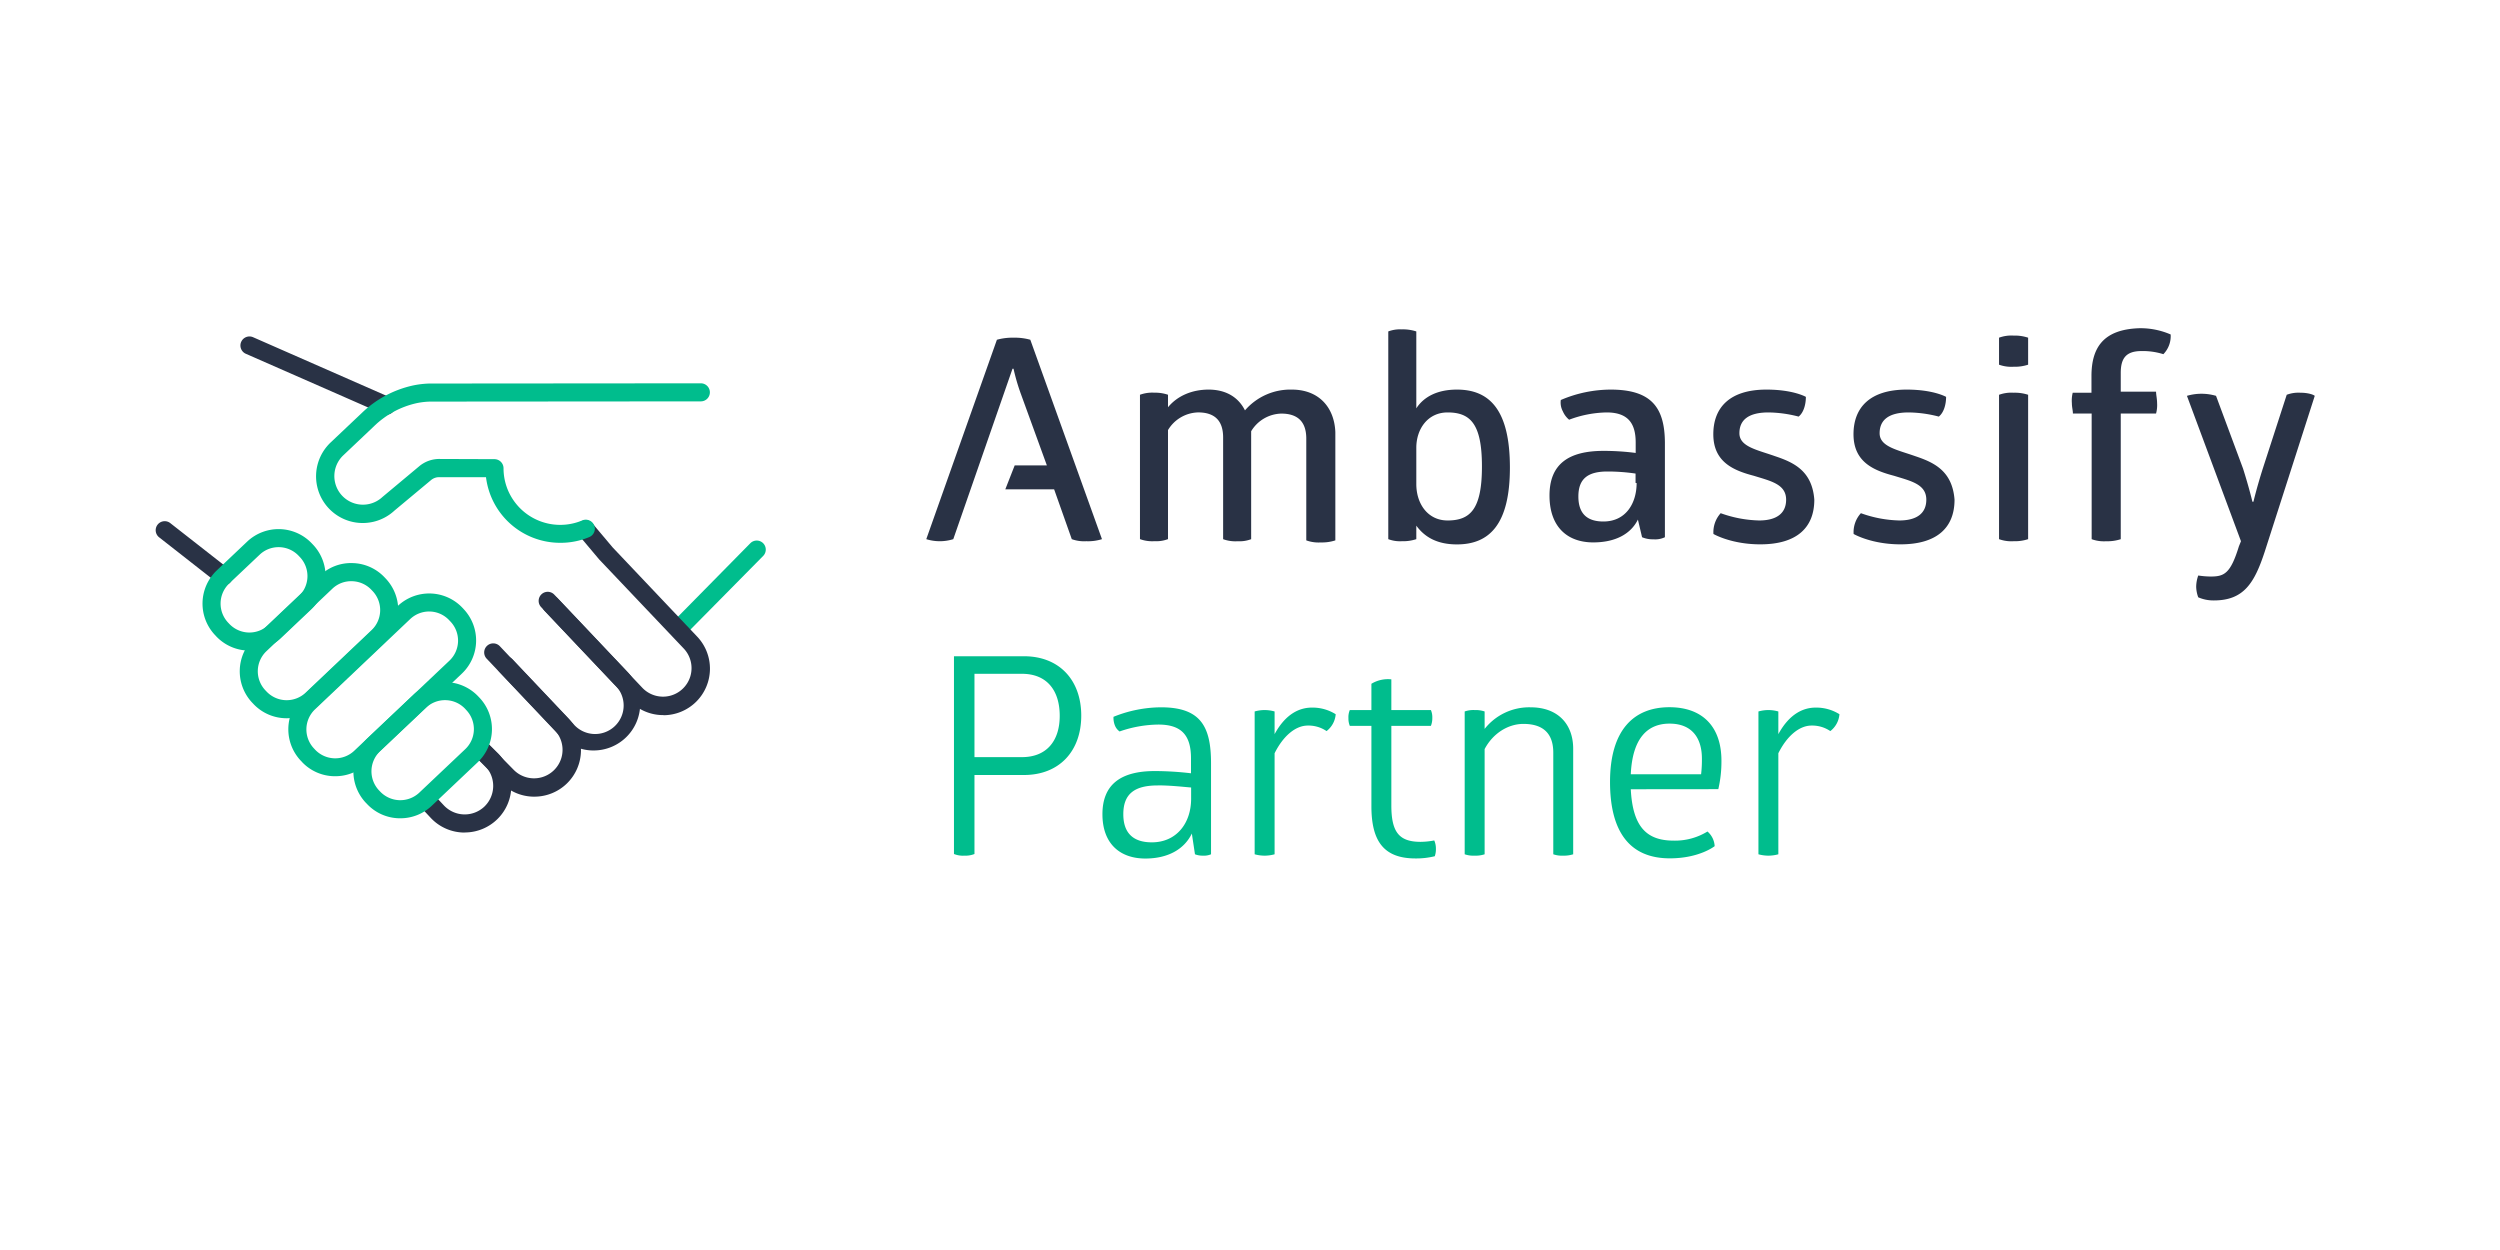 <svg id="Layer_1" data-name="Layer 1" xmlns="http://www.w3.org/2000/svg" viewBox="0 0 800 400"><defs><style>.cls-1{fill:#00bd8d;}.cls-2{fill:#293245;}</style></defs><title>partner logo</title><g id="partner_logo_dark_letters" data-name="partner logo dark letters"><path class="cls-1" d="M91.73,229.84a14.58,14.58,0,0,1-10.62-4.56h0l-.4-.42a14.65,14.65,0,0,1,.57-20.67l21.1-20a14.3,14.3,0,0,1,10.45-4,14.53,14.53,0,0,1,10.22,4.55l.39.41a14.66,14.66,0,0,1-.56,20.68l-21.1,20A14.54,14.54,0,0,1,91.73,229.84Zm-6.42-8.53a8.87,8.87,0,0,0,12.5.34l21.09-20a8.86,8.86,0,0,0,.34-12.5l-.39-.41a8.8,8.8,0,0,0-6.18-2.75,8.68,8.68,0,0,0-6.32,2.4l-21.1,20a8.86,8.86,0,0,0-.34,12.5Z"/><path class="cls-1" d="M107.28,248.39h-.41a14.52,14.52,0,0,1-10.22-4.54l-.39-.42a14.65,14.65,0,0,1,.56-20.67l30.47-28.85a14.64,14.64,0,0,1,20.67.56l.4.43a14.62,14.62,0,0,1-.57,20.66L117.32,244.4A14.49,14.49,0,0,1,107.28,248.39Zm30.06-52.71a8.81,8.81,0,0,0-6.08,2.42L100.8,227a8.85,8.85,0,0,0-.34,12.49l.39.42h0a8.86,8.86,0,0,0,12.5.34l30.47-28.84a8.85,8.85,0,0,0,.34-12.5l-.4-.42A8.79,8.79,0,0,0,137.34,195.68Z"/><path class="cls-2" d="M148.71,266.42a14.85,14.85,0,0,1-10.83-4.65l-3-3.21a2.89,2.89,0,0,1,4.2-4l3,3.21a9.15,9.15,0,0,0,12.91.35,9.18,9.18,0,0,0,.35-12.91l-3.17-3.12a2.89,2.89,0,0,1,4.06-4.12l3.24,3.2a14.9,14.9,0,0,1-10.75,25.22Z"/><path class="cls-2" d="M190,240.15h-.42a14.79,14.79,0,0,1-10.42-4.64l-23.42-24.73a2.89,2.89,0,0,1,4.2-4l23.41,24.73A9.13,9.13,0,1,0,196.58,219l-23.41-24.72a2.89,2.89,0,1,1,4.2-4L200.78,215A14.9,14.9,0,0,1,190,240.15Z"/><path class="cls-2" d="M171,254.93h-.42a14.79,14.79,0,0,1-10.42-4.64l-8.06-8.2a2.89,2.89,0,1,1,4.12-4.05l8.1,8.24a9.13,9.13,0,0,0,13.29-12.52L159.83,215a2.89,2.89,0,0,1,4.2-4l17.81,18.81A14.89,14.89,0,0,1,171,254.93Z"/><path class="cls-1" d="M219,202.27a2.89,2.89,0,0,1-2.06-4.92l23.22-23.57a2.89,2.89,0,0,1,4.12,4.05L221,201.41A2.88,2.88,0,0,1,219,202.27Z"/><path class="cls-2" d="M123.63,132.69a2.85,2.85,0,0,1-1.16-.25l-43.8-19.23a2.89,2.89,0,0,1,2.32-5.3l43.81,19.24a2.89,2.89,0,0,1-1.17,5.54Z"/><path class="cls-2" d="M71.55,187.33a2.81,2.81,0,0,1-1.77-.62L51,172a2.89,2.89,0,1,1,3.56-4.55l18.77,14.69a2.89,2.89,0,0,1-1.79,5.17Z"/><path class="cls-2" d="M212.28,228.83h-.42a14.78,14.78,0,0,1-10.42-4.64l-27.17-28.7a2.89,2.89,0,0,1,4.2-4l27.17,28.7a9.13,9.13,0,0,0,13.26-12.55L191.72,179l-6.47-7.69a2.89,2.89,0,1,1,4.42-3.72l6.36,7.56,27.07,28.57a14.9,14.9,0,0,1-10.82,25.15Z"/><path class="cls-1" d="M179.27,173.7a23.91,23.91,0,0,1-23.75-21l-14.8,0a4,4,0,0,0-2.81.95l-11.65,9.71A14.9,14.9,0,0,1,105.9,141.5l9.88-9.35a34,34,0,0,1,16.39-8.8,29,29,0,0,1,6.65-.62l85.45-.07h0a2.89,2.89,0,0,1,0,5.78l-85.53.07a23.86,23.86,0,0,0-5.41.5,28.38,28.38,0,0,0-13.59,7.33l-9.88,9.36A9.13,9.13,0,0,0,122.42,159l11.78-9.84a10,10,0,0,1,6.61-2.29l17.4.06a2.92,2.92,0,0,1,2.92,2.89,18.13,18.13,0,0,0,1.42,7.06,18.35,18.35,0,0,0,3.89,5.77,18.16,18.16,0,0,0,19.89,3.88,2.89,2.89,0,0,1,2.25,5.33A23.72,23.72,0,0,1,179.27,173.7Z"/><path class="cls-1" d="M79.81,208.19a14.58,14.58,0,0,1-10.62-4.56l-.39-.42a14.65,14.65,0,0,1,.56-20.67l9.74-9.23a14.64,14.64,0,0,1,20.67.57l.4.42A14.62,14.62,0,0,1,99.6,195l-9.74,9.23A14.58,14.58,0,0,1,79.81,208.19Zm9.34-33.1a8.77,8.77,0,0,0-6.07,2.42l-9.75,9.22a8.89,8.89,0,0,0-.34,12.5l.4.42h0a8.85,8.85,0,0,0,12.5.34l9.74-9.22a8.85,8.85,0,0,0,.34-12.5l-.4-.42A8.81,8.81,0,0,0,89.15,175.09Z"/><path class="cls-1" d="M128.1,261.85h-.41a14.49,14.49,0,0,1-10.22-4.55l-.4-.41a14.66,14.66,0,0,1,.57-20.67l14.72-13.94a14.64,14.64,0,0,1,20.67.56l.4.42a14.64,14.64,0,0,1-.57,20.67l-14.72,13.94A14.53,14.53,0,0,1,128.1,261.85Zm14.31-37.8a8.81,8.81,0,0,0-6.08,2.42L121.61,240.4a8.89,8.89,0,0,0-.34,12.5l.4.42h0a8.88,8.88,0,0,0,12.49.34l14.73-13.94a8.84,8.84,0,0,0,.33-12.49l-.39-.43A8.83,8.83,0,0,0,142.41,224.05Z"/><path class="cls-2" d="M324.32,108.06a18.45,18.45,0,0,0-5.31.66l-22.6,63.81a14.47,14.47,0,0,0,8.64,0L324,118h.33a64,64,0,0,0,2.33,8L335,148.93h-10.3l-3,7.65h15.62l5.65,15.95a11.6,11.6,0,0,0,4.66.66,14.76,14.76,0,0,0,5-.66l-22.93-63.81A18.49,18.49,0,0,0,324.32,108.06Z"/><path class="cls-2" d="M413.39,124.67a19.17,19.17,0,0,0-15,6.65c-2.33-4.65-6.65-6.65-11.63-6.65-5.32,0-10,2-13,5.65v-4a12.73,12.73,0,0,0-4.32-.66,11.57,11.57,0,0,0-4.65.66v46.2a11.57,11.57,0,0,0,4.65.66,10.61,10.61,0,0,0,4.32-.66v-34.9a11.59,11.59,0,0,1,9.64-5.65c5.65,0,8,3,8,8v32.57a11.57,11.57,0,0,0,4.65.66,10.55,10.55,0,0,0,4.32-.66V138a11.58,11.58,0,0,1,9.64-5.65c5.65,0,8,3,8,8v32.57a11.57,11.57,0,0,0,4.65.66,13.71,13.71,0,0,0,4.65-.66V138.3C427,130.32,422,124.67,413.39,124.67Z"/><path class="cls-2" d="M466.22,124.67c-6.31,0-10.63,2.33-13,6V106.06a13.71,13.71,0,0,0-4.65-.66,10.61,10.61,0,0,0-4.32.66v66.47a10.61,10.61,0,0,0,4.32.66,13.71,13.71,0,0,0,4.65-.66v-4.32c2.66,3.65,6.65,6,13,6,10.31,0,16.95-6.32,16.95-24.59C483.17,131,476.53,124.67,466.22,124.67Zm-3,41.88c-6.31,0-10-5.32-10-11.64V143.28c0-6,3.66-11.3,10-11.3,7.31,0,11,3.66,11,17.28S470.54,166.55,463.23,166.55Z"/><path class="cls-2" d="M515.41,124.67A40.8,40.8,0,0,0,499.46,128a5.93,5.93,0,0,0,.66,3.65,7.1,7.1,0,0,0,2,2.66,35.38,35.38,0,0,1,12-2.33c7,0,9.3,3.66,9.3,9.64v3.32a80.34,80.34,0,0,0-10.3-.66c-11.3,0-17.28,4.32-17.28,14.29s5.65,15,14,15c7,0,12-2.65,14.29-7.31l1.33,5.65a8.75,8.75,0,0,0,3.65.67,7.11,7.11,0,0,0,3.66-.67V141.62C532.69,130.65,528.7,124.67,515.41,124.67Zm8.31,29.91c0,6.32-3.33,12.3-10.64,12.3-5,0-8-2.33-8-8s3-8,9.3-8a62.53,62.53,0,0,1,9,.66v3Z"/><path class="cls-2" d="M567.91,145.94c-5.65-2-11.3-3-11.3-7.31s3-6.65,9.31-6.65a39.84,39.84,0,0,1,9.64,1.33c1.66-1.33,2.32-4,2.32-6.31,0,0-4-2.33-12.62-2.33-11.64,0-17,5.65-17,14.29,0,9,6.64,11.63,13,13.3,5.31,1.66,10.3,2.65,10.3,7.64,0,4.32-3,6.65-8.64,6.65a38.56,38.56,0,0,1-12.3-2.33,9.06,9.06,0,0,0-2.32,6.65s5.65,3.32,15,3.32c11.63,0,17.28-5.32,17.28-14.29C579.88,150.59,573.9,147.94,567.91,145.94Z"/><path class="cls-2" d="M612.78,145.94c-5.65-2-11.3-3-11.3-7.31s3-6.65,9.3-6.65a39.74,39.74,0,0,1,9.64,1.33c1.66-1.33,2.33-4,2.33-6.31,0,0-4-2.33-12.63-2.33-11.63,0-17,5.65-17,14.29,0,9,6.65,11.63,13,13.3,5.32,1.66,10.3,2.65,10.3,7.64,0,4.32-3,6.65-8.64,6.65a38.54,38.54,0,0,1-12.29-2.33,9,9,0,0,0-2.33,6.65s5.65,3.32,15,3.32c11.64,0,17.29-5.32,17.29-14.29C624.74,150.59,618.76,147.94,612.78,145.94Z"/><path class="cls-2" d="M639.69,126.33v46.2a11.6,11.6,0,0,0,4.66.66,13.71,13.71,0,0,0,4.65-.66v-46.2a13.71,13.71,0,0,0-4.65-.66A11.6,11.6,0,0,0,639.69,126.33Z"/><path class="cls-2" d="M639.69,108.06v8.64a11.6,11.6,0,0,0,4.66.66,13.71,13.71,0,0,0,4.65-.66v-8.64a13.53,13.53,0,0,0-4.65-.67A11.45,11.45,0,0,0,639.69,108.06Z"/><path class="cls-2" d="M669.27,120.35v5.32h-6A10.3,10.3,0,0,0,663,129c0,1.33.33,2.33.33,3.33h6v40.21a11.57,11.57,0,0,0,4.65.66,13.81,13.81,0,0,0,4.66-.66V132.32h11.3a10.36,10.36,0,0,0,.33-3.33c0-1.33-.33-2.66-.33-3.65h-11.3v-6c0-4.66,1.66-7,6.64-7a21.83,21.83,0,0,1,7,1,8.27,8.27,0,0,0,2.33-6.31,24.25,24.25,0,0,0-10-2C672.93,105.4,669.27,111.38,669.27,120.35Z"/><path class="cls-2" d="M736.07,125.67a10.61,10.61,0,0,0-4.32.66l-7.65,23.6c-2,6.31-3,10.63-3,10.63h-.33s-1-4.32-3-10.63l-8.64-23.26a16.51,16.51,0,0,0-9.31,0l17.29,46.52-.67,1.66c-2.66,8.64-4.65,9.64-9,9.64a27.93,27.93,0,0,1-4-.33,11,11,0,0,0-.66,3.65,10.36,10.36,0,0,0,.66,3.33,12.16,12.16,0,0,0,5,1c9.63,0,13-5.65,16.28-15.62l16-49.84C740.39,126.33,738.73,125.67,736.07,125.67Z"/><path class="cls-1" d="M311.83,273.28a7.78,7.78,0,0,1-3.19.53,7.7,7.7,0,0,1-3.37-.53V210h22.41C339,210,346,217.66,346,229s-7,19-18.34,19H311.83Zm15.23-31c7.71,0,12.05-5.05,12.05-13.2,0-8.41-4.34-13.46-12.05-13.46H311.83v26.66Z"/><path class="cls-1" d="M371.53,226.34c12.66,0,16,6.11,16,17.89v29.14a5.77,5.77,0,0,1-2.57.44,6.81,6.81,0,0,1-2.57-.44l-1-6.64c-2.48,5.14-7.8,8-14.88,8-8.24,0-13.73-4.87-13.73-14.17s5.58-13.82,16.74-13.82a99.8,99.8,0,0,1,11.6.71v-4.79c0-7.52-3.19-10.8-10.45-10.8a38.81,38.81,0,0,0-12.4,2.21,4.29,4.29,0,0,1-1.51-1.95,6.63,6.63,0,0,1-.44-2.74A41.1,41.1,0,0,1,371.53,226.34Zm-1.07,25c-7.35,0-11,2.65-11,9.21,0,6.38,3.54,9,9.12,9,7.8,0,12.58-6,12.58-14V252C379.15,251.85,374.72,251.32,370.46,251.32Z"/><path class="cls-1" d="M419.8,226.43a13.93,13.93,0,0,1,7.62,2.12,7.5,7.5,0,0,1-2.92,5.4,10.24,10.24,0,0,0-6-1.77c-4.08,0-8,3.55-10.63,8.86v32.33a11.78,11.78,0,0,1-6.38,0v-45.7a11.53,11.53,0,0,1,6.38,0v7.26C411.57,228.11,416.17,226.43,419.8,226.43Z"/><path class="cls-1" d="M445.23,257.69c0,8.51,2.39,11.7,9.39,11.7a23.92,23.92,0,0,0,4.34-.45,6.51,6.51,0,0,1,.53,2.66,6.86,6.86,0,0,1-.36,2.39,24.49,24.49,0,0,1-6.2.71c-10.45,0-14.08-5.93-14.08-16.74V232.27h-6.91a6,6,0,0,1-.44-2.48,5.77,5.77,0,0,1,.44-2.57h6.91v-8.41a10.18,10.18,0,0,1,6.38-1.42v9.83h12.66a5.93,5.93,0,0,1,.45,2.48,6.61,6.61,0,0,1-.45,2.57H445.23Z"/><path class="cls-1" d="M503.42,273.37a9.7,9.7,0,0,1-3.18.44,8.5,8.5,0,0,1-3.19-.44V240.86c0-6.11-3.19-9.21-9.57-9.21-4.87,0-9.74,3-12.4,8.06v33.66a9.1,9.1,0,0,1-3.19.44,8.57,8.57,0,0,1-3.19-.44v-45.7a8.4,8.4,0,0,1,3.19-.45,8.92,8.92,0,0,1,3.19.45v5.58a18.19,18.19,0,0,1,14.7-6.91c8.68,0,13.64,5.31,13.64,13.28Z"/><path class="cls-1" d="M521.85,252.56C522.47,264.69,527,269,535.58,269a19.78,19.78,0,0,0,10.81-2.92,6.64,6.64,0,0,1,2.3,4.69s-4.87,3.9-14.35,3.9c-12.76,0-19.13-8.41-19.13-24.45,0-16.74,7.7-23.91,19-23.91,10.72,0,16.65,6.37,16.65,17.09a39,39,0,0,1-1,9.13Zm12.4-21c-7.09,0-11.87,4.7-12.4,16.21h22.5a38.55,38.55,0,0,0,.26-5.05C544.61,236.7,541.87,231.56,534.25,231.56Z"/><path class="cls-1" d="M581,226.43a13.93,13.93,0,0,1,7.62,2.12,7.53,7.53,0,0,1-2.92,5.4,10.27,10.27,0,0,0-6-1.77c-4.07,0-8,3.55-10.63,8.86v32.33a11.75,11.75,0,0,1-6.37,0v-45.7a11.5,11.5,0,0,1,6.37,0v7.26C572.78,228.11,577.39,226.43,581,226.43Z"/></g></svg>